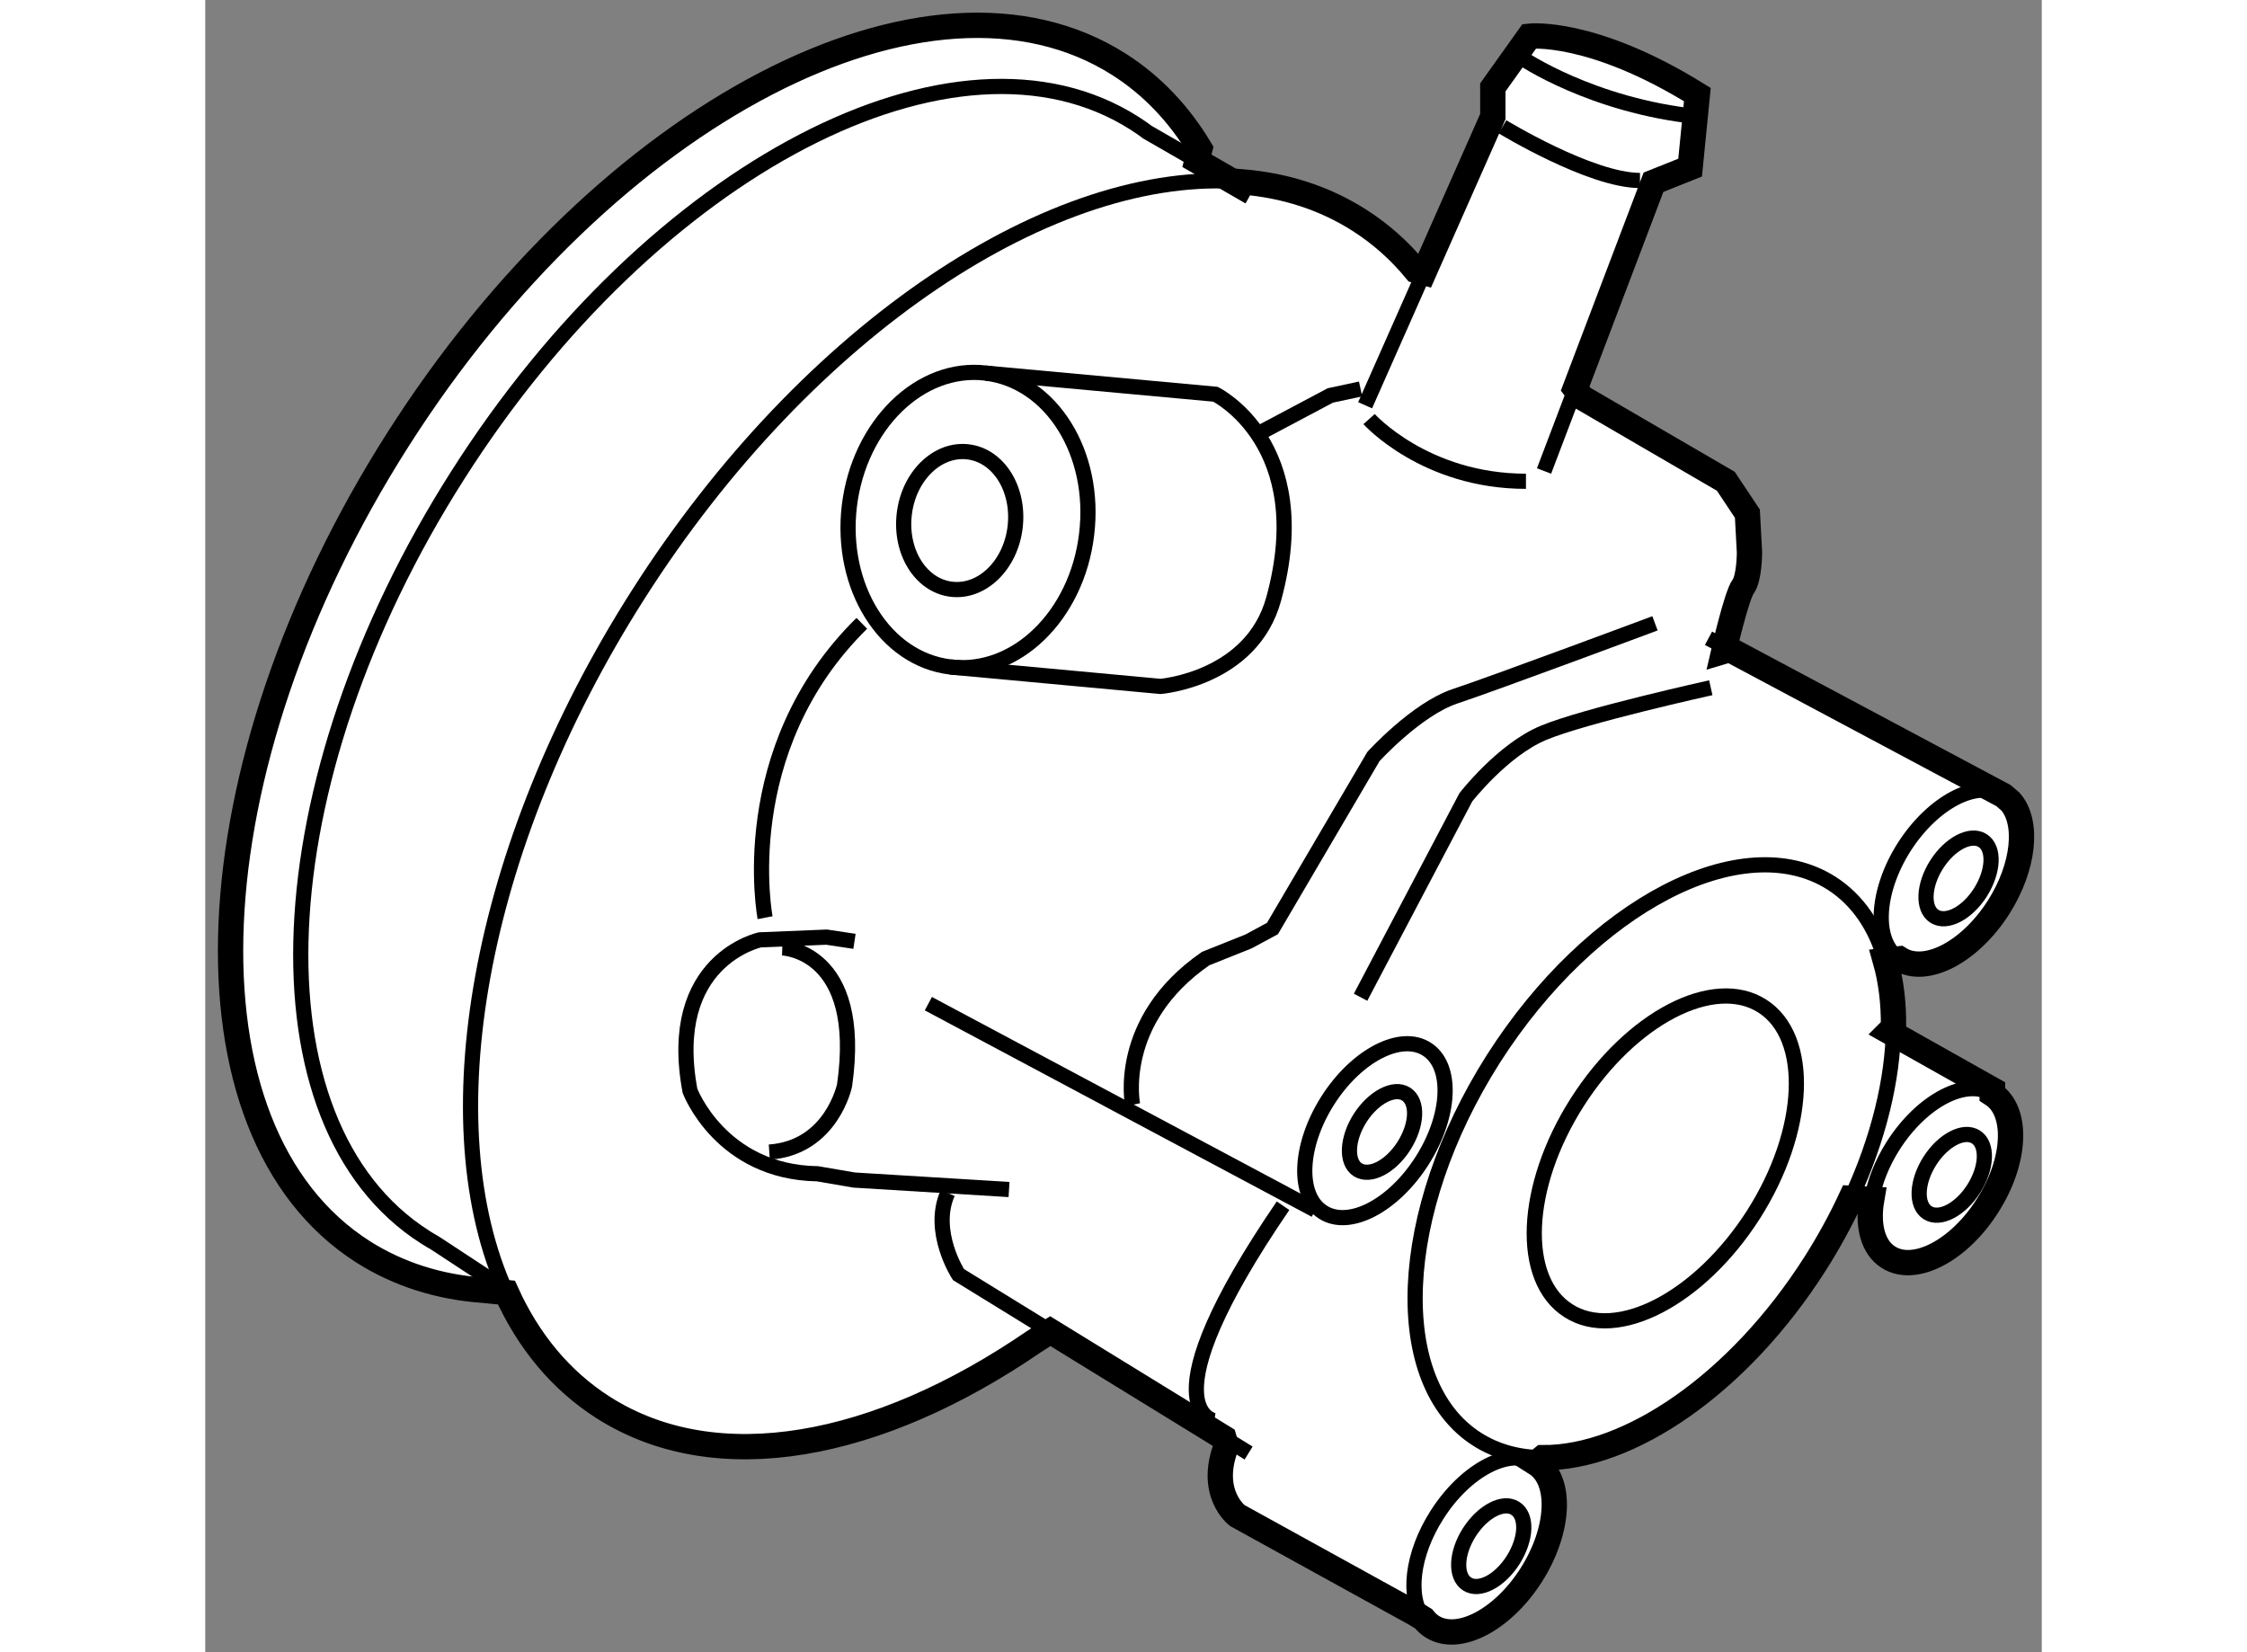 <?xml version="1.0" encoding="utf-8"?>
<!-- Generator: Adobe Illustrator 15.1.0, SVG Export Plug-In . SVG Version: 6.00 Build 0)  -->
<!DOCTYPE svg PUBLIC "-//W3C//DTD SVG 1.1//EN" "http://www.w3.org/Graphics/SVG/1.1/DTD/svg11.dtd">
<svg version="1.1" xmlns="http://www.w3.org/2000/svg" xmlns:xlink="http://www.w3.org/1999/xlink" x="0px" y="0px" width="244.8px"
	 height="180px" viewBox="154.043 63.187 36.267 32.627" enable-background="new 0 0 244.8 180" xml:space="preserve">
	
<rect x="154.043" y="63.187" width="36.267" height="32.627" fill="#808080" stroke="none"/>
	
<g><path fill="#FFFFFF" stroke="#000000" stroke-width="0.5" d="M181.229,71.037l2.842,1.654l0.426,0.64l0.041,0.765
			c0,0,0,0.508-0.127,0.678s-0.381,1.275-0.381,1.275l0.117-0.035l5.404,2.882l0.139,0.119c0.361,0.408,0.275,1.287-0.232,2.087
			c-0.566,0.888-1.441,1.345-1.959,1.019l-0.279,0.033c0.113,0.398,0.168,0.843,0.162,1.321l-0.084,0.084l2.037,1.146l-0.002,0.087
			c0.514,0.33,0.475,1.316-0.094,2.204c-0.564,0.891-1.443,1.347-1.957,1.018c-0.311-0.195-0.418-0.633-0.33-1.144l-0.41-0.02
			c-0.201,0.432-0.436,0.864-0.707,1.29c-1.512,2.376-3.672,3.844-5.381,3.833l-0.133,0.109c0.518,0.328,0.475,1.314-0.092,2.207
			c-0.566,0.889-1.441,1.346-1.957,1.02c-0.064-0.041-0.121-0.094-0.168-0.154l-0.148-0.092l-3.531-1.947
			c0,0-0.58-0.434-0.219-1.373l-0.047-0.162l-3.428-2.107l-0.326,0.209c-3.08,2.111-6.26,2.726-8.502,1.299
			c-0.84-0.535-1.479-1.313-1.912-2.27l-0.477-0.047c-0.854-0.063-1.648-0.311-2.352-0.756c-3.742-2.385-3.439-9.565,0.686-16.041
			c4.119-6.475,10.496-9.791,14.24-7.41c0.656,0.417,1.189,0.984,1.598,1.667l-0.059,0.237l0.865,0.499l0.045-0.081
			c0.832,0.07,1.605,0.316,2.291,0.752c0.426,0.271,0.801,0.605,1.121,0.994l0.158,0.043l1.363-3.08v-0.576l0.721-1.011
			c0,0,1.227-0.145,3.318,1.153l-0.143,1.442l-0.723,0.289l-1.547,4.074L181.229,71.037z"></path><path fill="none" stroke="#000000" stroke-width="0.3" d="M159.991,88.711c-1.504-3.305-0.602-8.75,2.594-13.771
			c3.367-5.292,8.24-8.474,11.953-8.161"></path><path fill="none" stroke="#000000" stroke-width="0.3" d="M159.853,88.57l-1.271-0.835c-0.066-0.037-0.129-0.075-0.195-0.117
			c-3.512-2.235-3.227-8.974,0.643-15.048c3.863-6.075,9.848-9.188,13.361-6.951c0.086,0.057,0.174,0.113,0.254,0.176l0.984,0.567"></path><line fill="none" stroke="#000000" stroke-width="0.3" x1="181.099" y1="70.862" x2="180.481" y2="72.488"></line><line fill="none" stroke="#000000" stroke-width="0.3" x1="176.948" y1="71.19" x2="178.108" y2="68.57"></line><path fill="none" stroke="#000000" stroke-width="0.3" d="M180.048,64.334c0,0,1.371,0.938,3.463,1.156"></path><path fill="none" stroke="#000000" stroke-width="0.3" d="M171.448,73.741c-0.191,1.601-1.396,2.774-2.689,2.617
			c-1.295-0.153-2.188-1.579-1.996-3.182c0.195-1.603,1.4-2.776,2.691-2.622C170.753,70.711,171.644,72.138,171.448,73.741z"></path><path fill="none" stroke="#000000" stroke-width="0.3" d="M168.759,76.358l4.148,0.384c0,0,1.805-0.144,2.236-1.73
			c0.838-3.063-1.152-4.04-1.152-4.04l-4.537-0.417"></path><path fill="none" stroke="#000000" stroke-width="0.3" d="M170.036,73.599c-0.088,0.746-0.652,1.297-1.258,1.224
			s-1.021-0.74-0.93-1.49c0.09-0.747,0.654-1.296,1.258-1.223C169.712,72.182,170.126,72.849,170.036,73.599z"></path><path fill="none" stroke="#000000" stroke-width="0.3" d="M187.382,83.475c-0.012,1.024-0.293,2.197-0.84,3.375"></path><path fill="none" stroke="#000000" stroke-width="0.3" d="M180.454,91.973c-0.473-0.004-0.912-0.121-1.293-0.363
			c-1.752-1.115-1.609-4.48,0.32-7.514c1.934-3.03,4.918-4.586,6.674-3.47c0.523,0.333,0.877,0.864,1.064,1.528"></path><path fill="none" stroke="#000000" stroke-width="0.3" d="M184.618,87.17c-1.061,1.66-2.697,2.516-3.656,1.9
			c-0.963-0.612-0.885-2.453,0.174-4.115s2.695-2.514,3.654-1.901C185.753,83.667,185.675,85.508,184.618,87.17z"></path><path fill="none" stroke="#000000" stroke-width="0.3" d="M178.104,95.154c-0.328-0.422-0.234-1.273,0.262-2.051
			c0.566-0.893,1.443-1.348,1.955-1.021"></path><path fill="none" stroke="#000000" stroke-width="0.3" d="M179.87,93.994c-0.262,0.412-0.668,0.627-0.908,0.473
			c-0.238-0.152-0.219-0.611,0.045-1.023s0.67-0.623,0.906-0.471C180.155,93.125,180.132,93.58,179.87,93.994z"></path><path fill="none" stroke="#000000" stroke-width="0.3" d="M186.952,86.87c0.057-0.337,0.199-0.706,0.424-1.06
			c0.568-0.889,1.441-1.347,1.957-1.019"></path><ellipse transform="matrix(0.843 0.538 -0.538 0.843 76.169 -87.858)" fill="none" stroke="#000000" stroke-width="0.3" cx="188.449" cy="86.429" rx="0.513" ry="0.887"></ellipse><path fill="none" stroke="#000000" stroke-width="0.3" d="M187.499,82.121c-0.514-0.329-0.471-1.317,0.092-2.205
			c0.57-0.891,1.445-1.349,1.961-1.02c0.051,0.033,0.098,0.073,0.139,0.119"></path><path fill="none" stroke="#000000" stroke-width="0.3" d="M189.099,80.809c-0.262,0.412-0.668,0.624-0.91,0.472
			c-0.236-0.152-0.217-0.611,0.045-1.023c0.264-0.413,0.67-0.623,0.908-0.472C189.382,79.938,189.36,80.394,189.099,80.809z"></path><path fill="none" stroke="#000000" stroke-width="0.3" d="M178.073,86.108c-0.566,0.89-1.441,1.347-1.957,1.017
			c-0.514-0.324-0.473-1.312,0.092-2.203c0.566-0.891,1.445-1.347,1.957-1.017C178.683,84.232,178.64,85.217,178.073,86.108z"></path><path fill="none" stroke="#000000" stroke-width="0.3" d="M177.714,85.816c-0.264,0.412-0.668,0.622-0.91,0.472
			c-0.238-0.152-0.217-0.61,0.045-1.023c0.264-0.411,0.672-0.623,0.908-0.473C177.999,84.947,177.976,85.402,177.714,85.816z"></path><line fill="none" stroke="#000000" stroke-width="0.3" x1="184.147" y1="76.014" x2="183.729" y2="75.791"></line><path fill="none" stroke="#000000" stroke-width="0.3" d="M170.731,89.473l-1.813-1.116c0,0-0.553-0.849-0.213-1.613"></path><line fill="none" stroke="#000000" stroke-width="0.3" x1="174.647" y1="91.881" x2="174.159" y2="91.58"></line><path fill="none" stroke="#000000" stroke-width="0.3" d="M166.864,81.776l-0.551-0.083l-1.316,0.054c0,0-1.865,0.396-1.381,2.982
			c0,0,0.607,1.607,2.518,1.637l0.723,0.124l3.059,0.187"></path><path fill="none" stroke="#000000" stroke-width="0.3" d="M165.438,81.905c0,0,1.613,0.044,1.23,2.716
			c0,0-0.256,1.231-1.486,1.317"></path><path fill="none" stroke="#000000" stroke-width="0.3" d="M165.099,81.309c0,0-0.637-3.31,1.91-5.813"></path><polyline fill="none" stroke="#000000" stroke-width="0.3" points="174.819,71.761 176.261,70.996 176.858,70.868 		"></polyline><line fill="none" stroke="#000000" stroke-width="0.3" x1="168.323" y1="83.007" x2="175.964" y2="87.083"></line><path fill="none" stroke="#000000" stroke-width="0.3" d="M176.858,82.88l2.078-3.947c0,0,0.723-0.934,1.529-1.272
			c0.807-0.34,3.309-0.893,3.309-0.893"></path><path fill="none" stroke="#000000" stroke-width="0.3" d="M172.356,85.003c0,0-0.338-1.655,1.443-2.887l0.848-0.339l0.471-0.254
			l1.994-3.396c0,0,0.848-0.935,1.611-1.19c0.768-0.254,3.949-1.441,3.949-1.441"></path><path fill="none" stroke="#000000" stroke-width="0.3" d="M173.97,91.242c0,0-1.4-0.211,1.357-4.245"></path><path fill="none" stroke="#000000" stroke-width="0.3" d="M177.026,71.463c0,0,1.104,1.228,3.098,1.228"></path><path fill="none" stroke="#000000" stroke-width="0.3" d="M179.659,65.69c0,0,1.74,1.061,2.717,1.061"></path></g>


</svg>